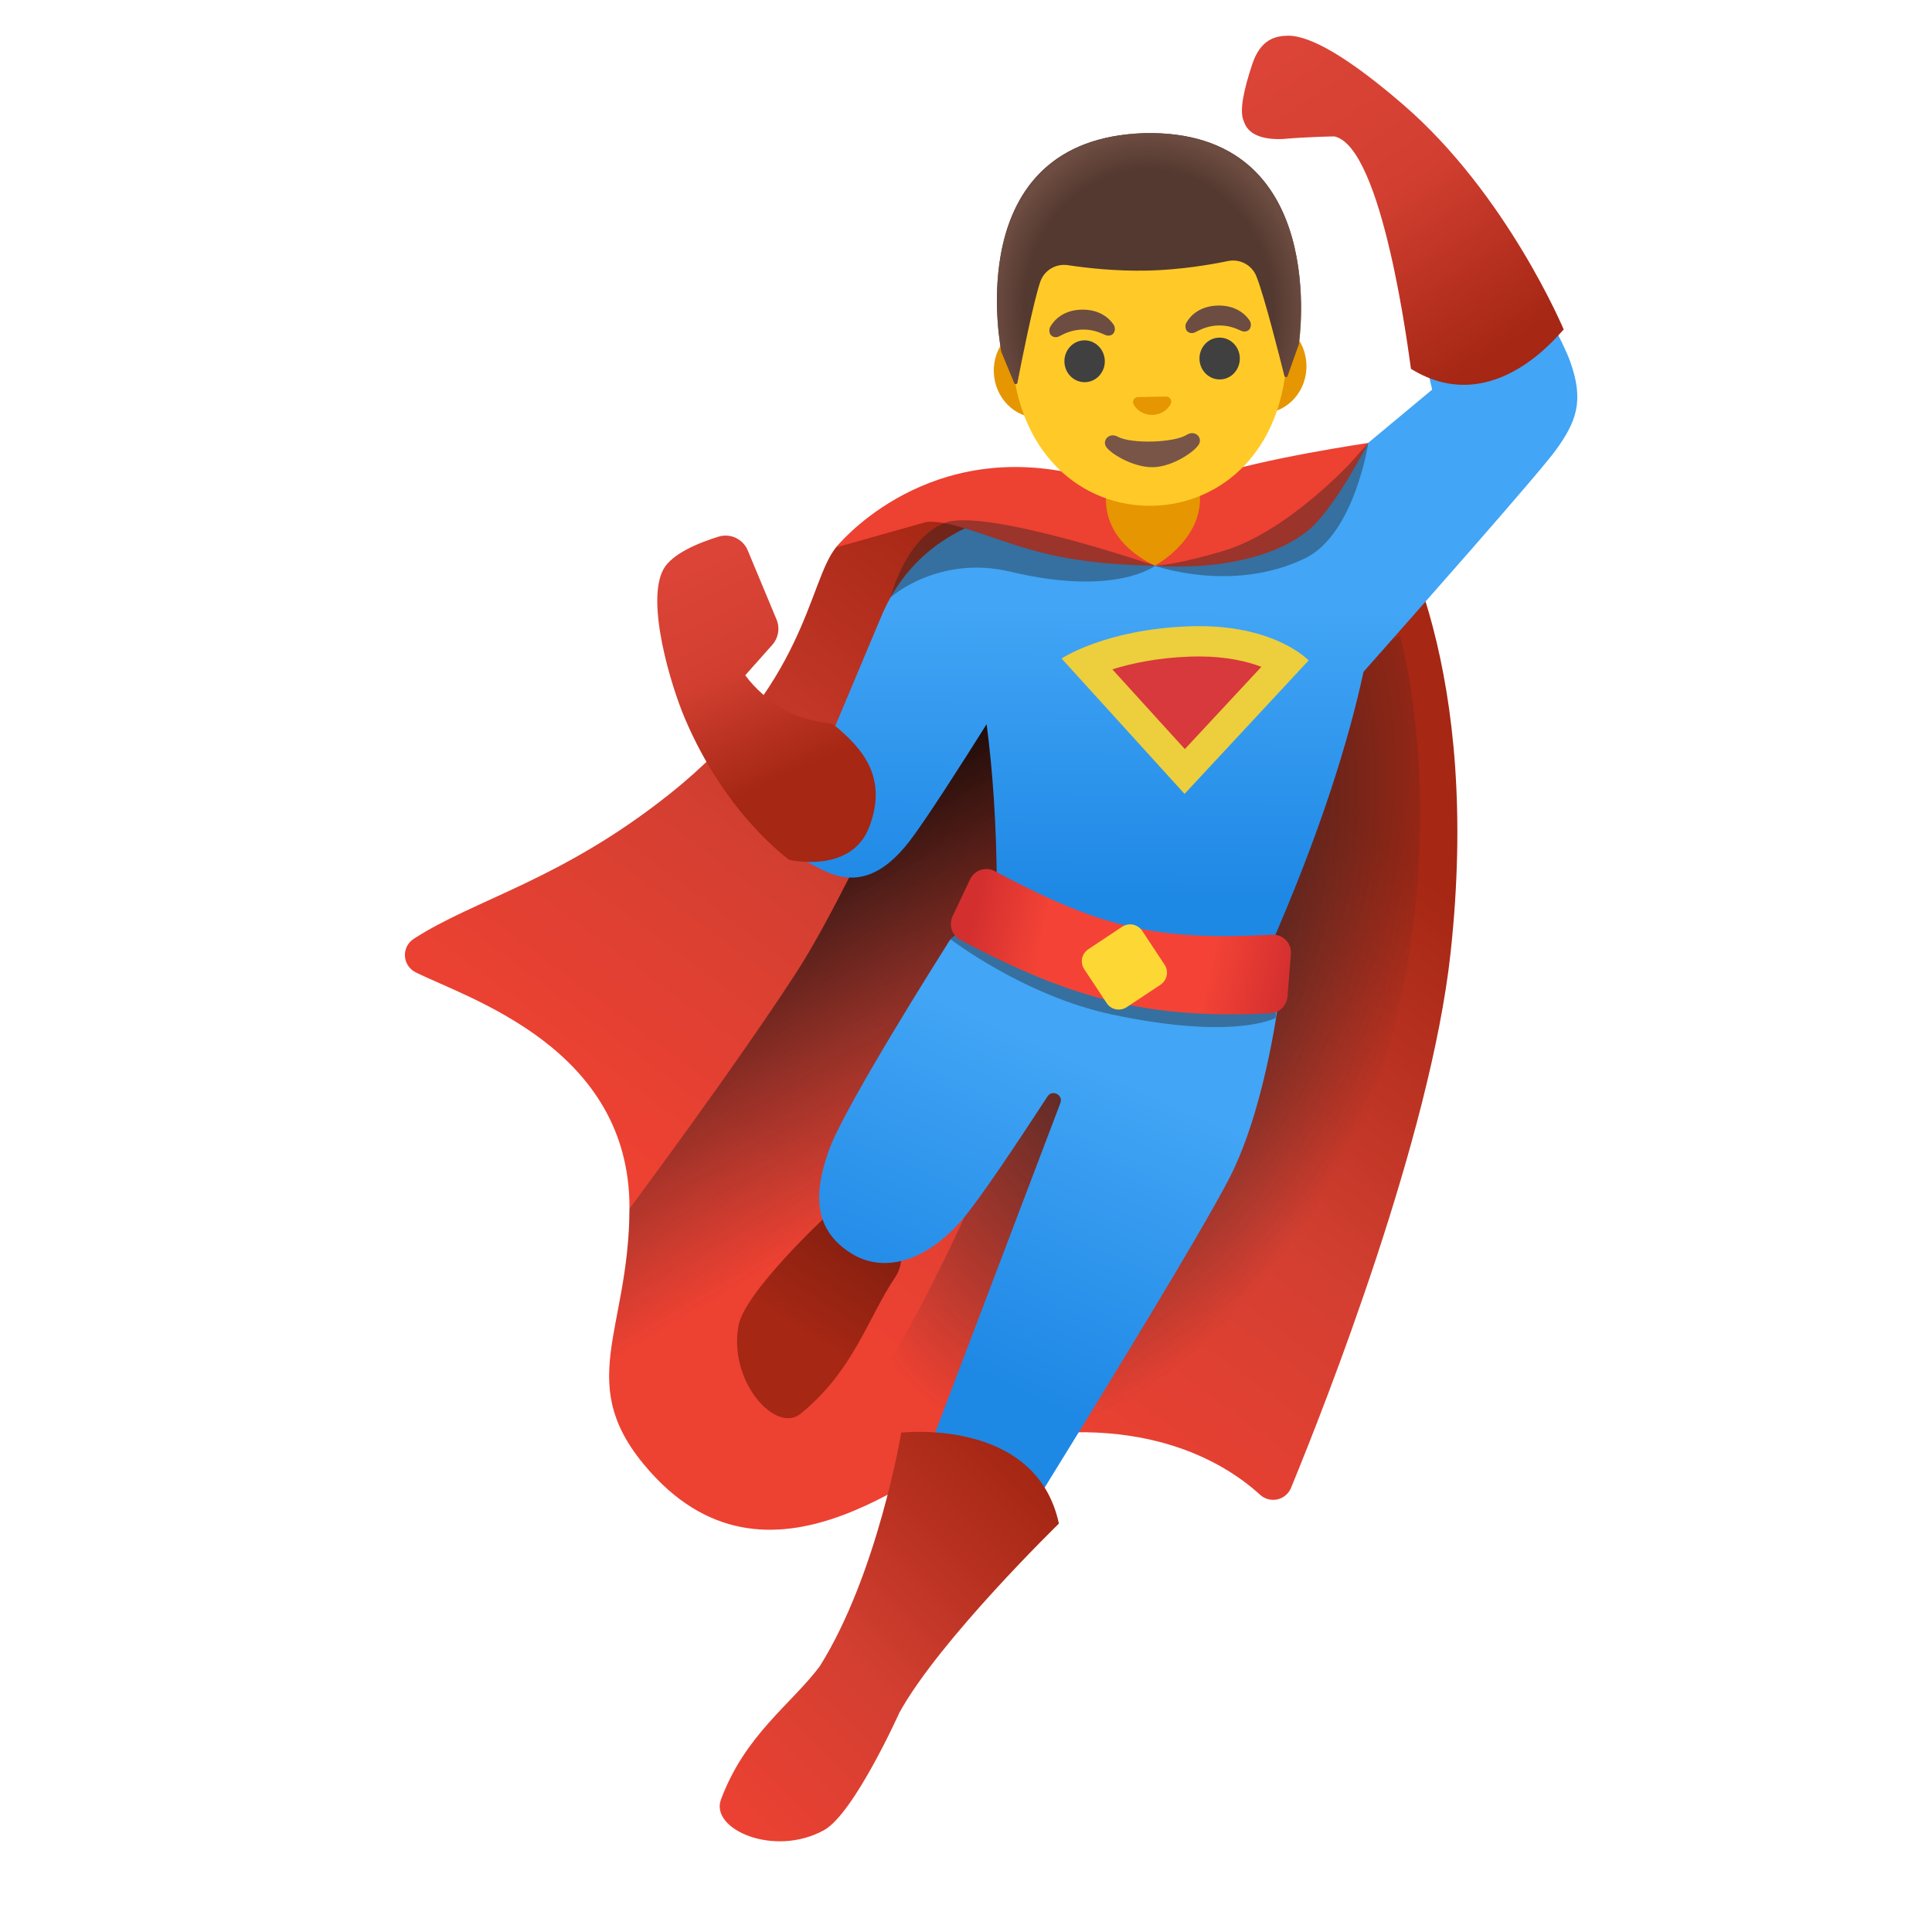 <svg width="33" height="33" viewBox="0 0 33 33" fill="none" xmlns="http://www.w3.org/2000/svg">
<g clip-path="url(#clip0_4244-35669)">
<path d="M22.937 8.086C23.087 7.993 23.282 8.031 23.382 8.176C23.907 8.936 25.305 11.468 24.775 16.293C24.43 19.426 22.655 23.948 22.052 25.413C22.032 25.462 22 25.506 21.959 25.541C21.919 25.575 21.87 25.599 21.818 25.611C21.766 25.622 21.712 25.621 21.66 25.607C21.609 25.593 21.561 25.567 21.522 25.531C20.917 24.978 19.44 24.046 16.75 24.671C15.897 24.868 13.237 27.533 11.1 25.133C9.78 23.651 10.742 22.778 10.752 20.646C10.765 17.901 8.002 17.058 7.1 16.608C6.87 16.493 6.852 16.176 7.067 16.036C8.115 15.356 9.585 15.036 11.432 13.566C13.777 11.703 13.797 9.958 14.277 9.353C14.52 9.048 16.43 8.191 16.43 8.191C16.43 8.191 17.765 8.546 17.83 8.571L20.212 9.623C20.307 9.658 20.415 9.648 20.502 9.593L22.937 8.086Z" fill="url(#paint0_linear_4244-35669)"/>
<path d="M23.541 18.491C24.893 14.303 23.913 10.863 23.913 10.863C23.913 10.863 19.943 12.266 19.933 12.428C19.925 12.591 17.353 18.706 17.353 18.706C17.353 18.706 15.48 23.771 13.105 26.126C14.808 25.941 16.186 24.798 16.75 24.668C18.523 24.256 19.765 24.521 20.583 24.908C21.03 24.196 22.59 21.436 23.541 18.491Z" fill="url(#paint1_radial_4244-35669)"/>
<path d="M17.922 10.977L16.654 10.402C16.654 10.402 14.644 14.99 13.627 16.572C12.607 18.155 10.752 20.647 10.752 20.647C10.754 22.78 9.777 23.652 11.099 25.135C11.187 25.235 11.279 25.322 11.369 25.405C12.217 24.387 13.617 22.4 14.667 20.91C17.504 16.882 17.922 10.977 17.922 10.977Z" fill="url(#paint2_linear_4244-35669)"/>
<path d="M26.814 6.16C26.562 5.473 25.327 3.5 25.327 3.5L23.892 4.19L24.462 6.655L21.895 8.793C20.833 8.547 19.735 8.503 18.657 8.662C17.922 8.607 15.832 8.633 15.042 10.555L13.897 13.28L12.97 13.602C12.712 14.14 13.557 14.625 14.095 14.88C14.632 15.135 15.095 14.938 15.534 14.37C15.797 14.03 16.407 13.078 16.852 12.37C16.952 13.127 17.022 14.053 17.027 15.178L19.11 16.18L21.645 16.288C22.57 14.195 23.047 12.602 23.29 11.475C24.127 10.53 26.297 8.075 26.577 7.685C26.922 7.205 27.067 6.848 26.814 6.16Z" fill="url(#paint3_linear_4244-35669)"/>
<path d="M11.332 9.724C11.479 9.454 11.942 9.269 12.274 9.166C12.477 9.104 12.692 9.209 12.772 9.401L13.264 10.582C13.324 10.726 13.297 10.894 13.192 11.014L12.729 11.534C12.899 11.764 13.112 11.949 13.357 12.097C13.774 12.349 14.192 12.339 14.234 12.374C14.764 12.802 15.159 13.302 14.849 14.121C14.542 14.937 13.482 14.687 13.482 14.687C13.482 14.687 12.394 13.921 11.694 12.261C11.467 11.729 11.024 10.284 11.332 9.724Z" fill="url(#paint4_linear_4244-35669)"/>
<path d="M14.1 20.784C14.1 20.784 12.715 22.071 12.613 22.649C12.443 23.606 13.253 24.491 13.673 24.149C14.585 23.409 14.833 22.491 15.285 21.826C15.735 21.161 14.7 20.176 14.1 20.784Z" fill="url(#paint5_linear_4244-35669)"/>
<path d="M18.78 16.763L18.717 16.933C18.605 16.518 18.34 16.138 17.98 15.946C17.98 15.946 16.535 15.468 16.172 16.141C16.172 16.141 14.44 18.871 14.165 19.631C13.887 20.391 13.897 21.011 14.547 21.413C15.072 21.736 15.777 21.581 16.422 20.848C16.712 20.518 17.382 19.511 17.892 18.728C17.972 18.603 18.165 18.701 18.112 18.841L15.082 26.818L16.435 27.678C16.435 27.678 20.46 21.246 21.052 20.016C21.645 18.786 21.855 16.981 21.855 16.981L18.78 16.763Z" fill="url(#paint6_linear_4244-35669)"/>
<path opacity="0.4" d="M16.24 16.046L16.74 15.231C16.81 15.073 16.99 15.008 17.135 15.091C18.79 16.036 19.67 16.288 21.553 16.176C21.725 16.166 21.868 16.321 21.855 16.508L21.79 17.386C21.79 17.386 21.1 17.776 18.993 17.328C17.498 17.011 16.24 16.046 16.24 16.046Z" fill="#212121"/>
<path d="M21.702 17.307C19.582 17.42 18.254 17.037 16.404 16.055C16.259 15.977 16.202 15.8 16.272 15.65L16.569 15.02C16.644 14.862 16.837 14.797 16.992 14.88C18.764 15.825 19.707 16.075 21.727 15.965C21.912 15.955 22.067 16.112 22.049 16.297L21.992 17.022C21.979 17.177 21.854 17.3 21.702 17.307Z" fill="url(#paint7_linear_4244-35669)"/>
<path d="M19.822 16.82L19.245 17.203C19.13 17.278 18.977 17.248 18.902 17.133L18.52 16.555C18.502 16.528 18.489 16.498 18.483 16.466C18.477 16.434 18.477 16.401 18.483 16.369C18.49 16.338 18.503 16.308 18.521 16.281C18.539 16.254 18.563 16.231 18.59 16.213L19.167 15.83C19.194 15.812 19.225 15.8 19.257 15.794C19.288 15.787 19.321 15.787 19.353 15.794C19.385 15.801 19.415 15.813 19.442 15.832C19.469 15.85 19.492 15.873 19.51 15.9L19.892 16.478C19.967 16.59 19.937 16.743 19.822 16.82Z" fill="#FDD835"/>
<path d="M18.551 11.323C18.871 11.183 19.466 10.988 20.323 10.956C20.378 10.953 20.431 10.953 20.481 10.953C21.253 10.953 21.726 11.163 21.968 11.311L20.233 13.176L18.551 11.323Z" fill="#E53935"/>
<path d="M20.483 11.213C20.955 11.213 21.303 11.298 21.545 11.39L20.238 12.795L19 11.433C19.318 11.333 19.765 11.235 20.333 11.215C20.385 11.213 20.433 11.213 20.483 11.213ZM20.483 10.695C20.428 10.695 20.373 10.695 20.315 10.698C18.873 10.75 18.133 11.248 18.133 11.248L20.233 13.56L22.353 11.28C22.35 11.28 21.805 10.695 20.483 10.695Z" fill="#FDD835"/>
<path opacity="0.42" d="M18.133 11.248C18.133 11.248 18.873 10.751 20.315 10.698C21.758 10.646 22.353 11.281 22.353 11.281L20.233 13.561L18.133 11.248Z" fill="#0D47A1" fill-opacity="0.15"/>
<path d="M15.394 24.471C15.394 24.471 14.992 26.886 13.999 28.466C13.514 29.109 12.724 29.636 12.314 30.739C12.127 31.246 13.222 31.729 14.074 31.261C14.587 30.979 15.362 29.254 15.362 29.254C16.047 28.009 18.087 26.024 18.087 26.024C17.694 24.201 15.394 24.471 15.394 24.471Z" fill="url(#paint8_linear_4244-35669)"/>
<path d="M14.279 9.351C14.279 9.351 15.702 7.556 18.242 8.069C20.129 8.449 19.732 9.661 19.732 9.661C19.732 9.661 18.779 9.669 17.922 9.471C17.054 9.271 16.282 8.869 15.822 8.916L14.279 9.351Z" fill="#ED4132"/>
<path d="M19.732 9.664C19.732 9.664 19.85 8.436 20.68 8.139C21.51 7.841 23.37 7.566 23.37 7.566C23.37 7.566 22.787 8.706 22.337 9.066C21.387 9.824 19.732 9.664 19.732 9.664Z" fill="#ED4132"/>
<path opacity="0.4" d="M15.211 10.204C15.211 10.204 16.026 9.469 17.266 9.766C19.051 10.194 19.731 9.664 19.731 9.664C19.731 9.664 21.043 10.136 22.286 9.539C23.138 9.129 23.371 7.566 23.371 7.566L23.078 7.896C23.078 7.896 21.983 9.089 20.893 9.411C20.096 9.649 19.733 9.664 19.733 9.664C19.733 9.664 16.793 8.656 16.123 8.936C15.453 9.216 15.211 10.204 15.211 10.204Z" fill="#212121"/>
<path d="M24.1 6.3C24.065 6.067 23.623 2.515 22.793 2.33C22.793 2.33 22.353 2.335 21.903 2.375C21.548 2.387 21.313 2.292 21.245 2.07C21.163 1.9 21.248 1.52 21.39 1.095C21.533 0.667 21.788 0.615 21.99 0.61C22.383 0.6 23.053 0.997 23.973 1.792C25.743 3.322 26.71 5.63 26.71 5.63C26.678 5.63 25.538 7.187 24.1 6.3Z" fill="url(#paint9_linear_4244-35669)"/>
<path d="M19.672 7.887L18.867 7.91L18.89 8.535C18.89 9.325 19.73 9.66 19.73 9.66C19.73 9.66 20.497 9.247 20.497 8.522L20.475 7.867L19.672 7.887Z" fill="#E59600"/>
<path d="M21.547 5.453L21.03 5.463L18.227 5.521L17.71 5.531C17.297 5.538 16.965 5.906 16.975 6.348C16.985 6.791 17.33 7.143 17.742 7.133L18.26 7.123L21.062 7.066L21.58 7.056C21.992 7.048 22.325 6.681 22.315 6.238C22.307 5.798 21.962 5.446 21.547 5.453Z" fill="#E59600"/>
<path d="M19.562 2.657C18.34 2.682 17.235 4.012 17.274 5.892C17.312 7.762 18.497 8.664 19.687 8.639C20.875 8.614 22.022 7.667 21.985 5.794C21.945 3.914 20.785 2.632 19.562 2.657Z" fill="#FFCA28"/>
<path d="M18.533 6.528C18.724 6.524 18.875 6.361 18.871 6.164C18.867 5.967 18.709 5.81 18.519 5.813C18.328 5.817 18.177 5.98 18.181 6.178C18.185 6.375 18.343 6.532 18.533 6.528Z" fill="#404040"/>
<path d="M20.84 6.481C21.03 6.478 21.181 6.314 21.177 6.117C21.174 5.92 21.016 5.763 20.825 5.767C20.635 5.77 20.484 5.933 20.488 6.131C20.492 6.328 20.649 6.485 20.84 6.481Z" fill="#404040"/>
<path d="M19.947 6.778C19.94 6.776 19.933 6.774 19.925 6.773L19.43 6.783C19.422 6.783 19.415 6.786 19.407 6.788C19.362 6.808 19.34 6.853 19.362 6.903C19.385 6.953 19.487 7.091 19.685 7.086C19.885 7.081 19.98 6.941 20 6.891C20.02 6.841 19.992 6.796 19.947 6.778Z" fill="#E59600"/>
<path d="M20.274 7.425C20.055 7.565 19.317 7.585 19.09 7.458C18.959 7.385 18.829 7.505 18.887 7.62C18.942 7.733 19.352 7.99 19.7 7.98C20.047 7.97 20.437 7.693 20.485 7.575C20.535 7.46 20.402 7.345 20.274 7.425Z" fill="#795548"/>
<path d="M19.02 5.544C18.948 5.437 18.782 5.282 18.473 5.289C18.163 5.297 18.008 5.464 17.942 5.577C17.913 5.627 17.922 5.682 17.945 5.717C17.965 5.747 18.025 5.777 18.087 5.747C18.15 5.717 18.275 5.637 18.483 5.629C18.692 5.624 18.82 5.699 18.885 5.724C18.95 5.749 19.008 5.717 19.025 5.684C19.047 5.647 19.052 5.592 19.02 5.544Z" fill="#6D4C41"/>
<path d="M21.344 5.474C21.272 5.367 21.107 5.212 20.797 5.219C20.487 5.229 20.332 5.394 20.267 5.507C20.237 5.557 20.247 5.612 20.269 5.647C20.289 5.677 20.349 5.707 20.412 5.677C20.474 5.647 20.599 5.567 20.807 5.559C21.017 5.554 21.144 5.629 21.209 5.654C21.274 5.679 21.332 5.647 21.349 5.614C21.361 5.592 21.367 5.568 21.366 5.543C21.366 5.519 21.358 5.495 21.344 5.474Z" fill="#6D4C41"/>
<path d="M19.551 2.274C19.549 2.274 19.549 2.274 19.551 2.274C19.549 2.274 19.549 2.274 19.551 2.274C16.354 2.374 17.104 6.007 17.104 6.007C17.104 6.007 17.256 6.379 17.326 6.544C17.336 6.567 17.371 6.564 17.376 6.539C17.436 6.232 17.654 5.144 17.769 4.812C17.836 4.617 18.034 4.499 18.239 4.529C18.554 4.577 19.054 4.634 19.604 4.622H19.614C20.164 4.607 20.661 4.524 20.974 4.459C21.176 4.417 21.381 4.524 21.459 4.717C21.591 5.042 21.861 6.112 21.939 6.419C21.946 6.444 21.981 6.447 21.989 6.422L22.184 5.877C22.186 5.874 22.746 2.209 19.551 2.274Z" fill="#543930"/>
<path d="M22.186 5.874C22.186 5.874 22.746 2.207 19.548 2.274L19.403 2.282C19.308 2.289 19.216 2.297 19.128 2.312H19.126C19.118 2.312 19.113 2.314 19.108 2.314C16.428 2.722 17.106 6.007 17.106 6.007L17.328 6.542C17.338 6.564 17.373 6.562 17.378 6.537C17.438 6.227 17.656 5.142 17.771 4.812C17.838 4.617 18.036 4.499 18.241 4.529C18.556 4.577 19.056 4.634 19.606 4.622H19.616C20.166 4.607 20.663 4.524 20.976 4.459C21.178 4.417 21.383 4.524 21.461 4.717C21.593 5.042 21.866 6.119 21.943 6.422C21.951 6.447 21.983 6.449 21.993 6.424C22.051 6.257 22.186 5.874 22.186 5.874Z" fill="url(#paint10_radial_4244-35669)"/>
</g>
<defs>
<linearGradient id="paint0_linear_4244-35669" x1="20.821" y1="12.33" x2="13.701" y2="21.867" gradientUnits="userSpaceOnUse">
<stop stop-color="#A52714"/>
<stop offset="0.529" stop-color="#D23F31"/>
<stop offset="1" stop-color="#ED4132"/>
</linearGradient>
<radialGradient id="paint1_radial_4244-35669" cx="0" cy="0" r="1" gradientUnits="userSpaceOnUse" gradientTransform="translate(19.649 15.912) rotate(20.579) scale(4.645 9.001)">
<stop stop-color="#212121"/>
<stop offset="0.999" stop-color="#212121" stop-opacity="0"/>
</radialGradient>
<linearGradient id="paint2_linear_4244-35669" x1="12.031" y1="13.848" x2="15.704" y2="20.19" gradientUnits="userSpaceOnUse">
<stop/>
<stop offset="0.999" stop-color="#212121" stop-opacity="0"/>
</linearGradient>
<linearGradient id="paint3_linear_4244-35669" x1="19.931" y1="10.425" x2="19.888" y2="15.345" gradientUnits="userSpaceOnUse">
<stop stop-color="#42A5F5"/>
<stop offset="1" stop-color="#1E88E5"/>
</linearGradient>
<linearGradient id="paint4_linear_4244-35669" x1="13.521" y1="13.226" x2="11.881" y2="9.667" gradientUnits="userSpaceOnUse">
<stop stop-color="#A52714"/>
<stop offset="0.529" stop-color="#D23F31"/>
<stop offset="1" stop-color="#DB4437"/>
</linearGradient>
<linearGradient id="paint5_linear_4244-35669" x1="14.713" y1="21.078" x2="13.463" y2="23.016" gradientUnits="userSpaceOnUse">
<stop offset="0.001" stop-color="#851F10"/>
<stop offset="0.841" stop-color="#A52714"/>
</linearGradient>
<linearGradient id="paint6_linear_4244-35669" x1="18.377" y1="18.089" x2="16.09" y2="23.224" gradientUnits="userSpaceOnUse">
<stop stop-color="#42A5F5"/>
<stop offset="1" stop-color="#1E88E5"/>
</linearGradient>
<linearGradient id="paint7_linear_4244-35669" x1="16.607" y1="15.684" x2="22.012" y2="16.866" gradientUnits="userSpaceOnUse">
<stop stop-color="#D32F2F"/>
<stop offset="0.23" stop-color="#F44336"/>
<stop offset="0.742" stop-color="#F44336"/>
<stop offset="1" stop-color="#D32F2F"/>
</linearGradient>
<linearGradient id="paint8_linear_4244-35669" x1="17.454" y1="25.165" x2="11.875" y2="30.744" gradientUnits="userSpaceOnUse">
<stop stop-color="#A52714"/>
<stop offset="0.529" stop-color="#D23F31"/>
<stop offset="1" stop-color="#ED4132"/>
</linearGradient>
<linearGradient id="paint9_linear_4244-35669" x1="25.522" y1="6.049" x2="22.07" y2="0.827" gradientUnits="userSpaceOnUse">
<stop stop-color="#A52714"/>
<stop offset="0.529" stop-color="#D23F31"/>
<stop offset="1" stop-color="#DB4437"/>
</linearGradient>
<radialGradient id="paint10_radial_4244-35669" cx="0" cy="0" r="1" gradientUnits="userSpaceOnUse" gradientTransform="translate(19.627 5.303) rotate(-1.49) scale(2.68 3.024)">
<stop offset="0.794" stop-color="#6D4C41" stop-opacity="0"/>
<stop offset="1" stop-color="#6D4C41"/>
</radialGradient>
<clipPath id="clip0_4244-35669">
<rect width="32" height="32" fill="white" transform="translate(0.93 0.07)"/>
</clipPath>
</defs>
</svg>
